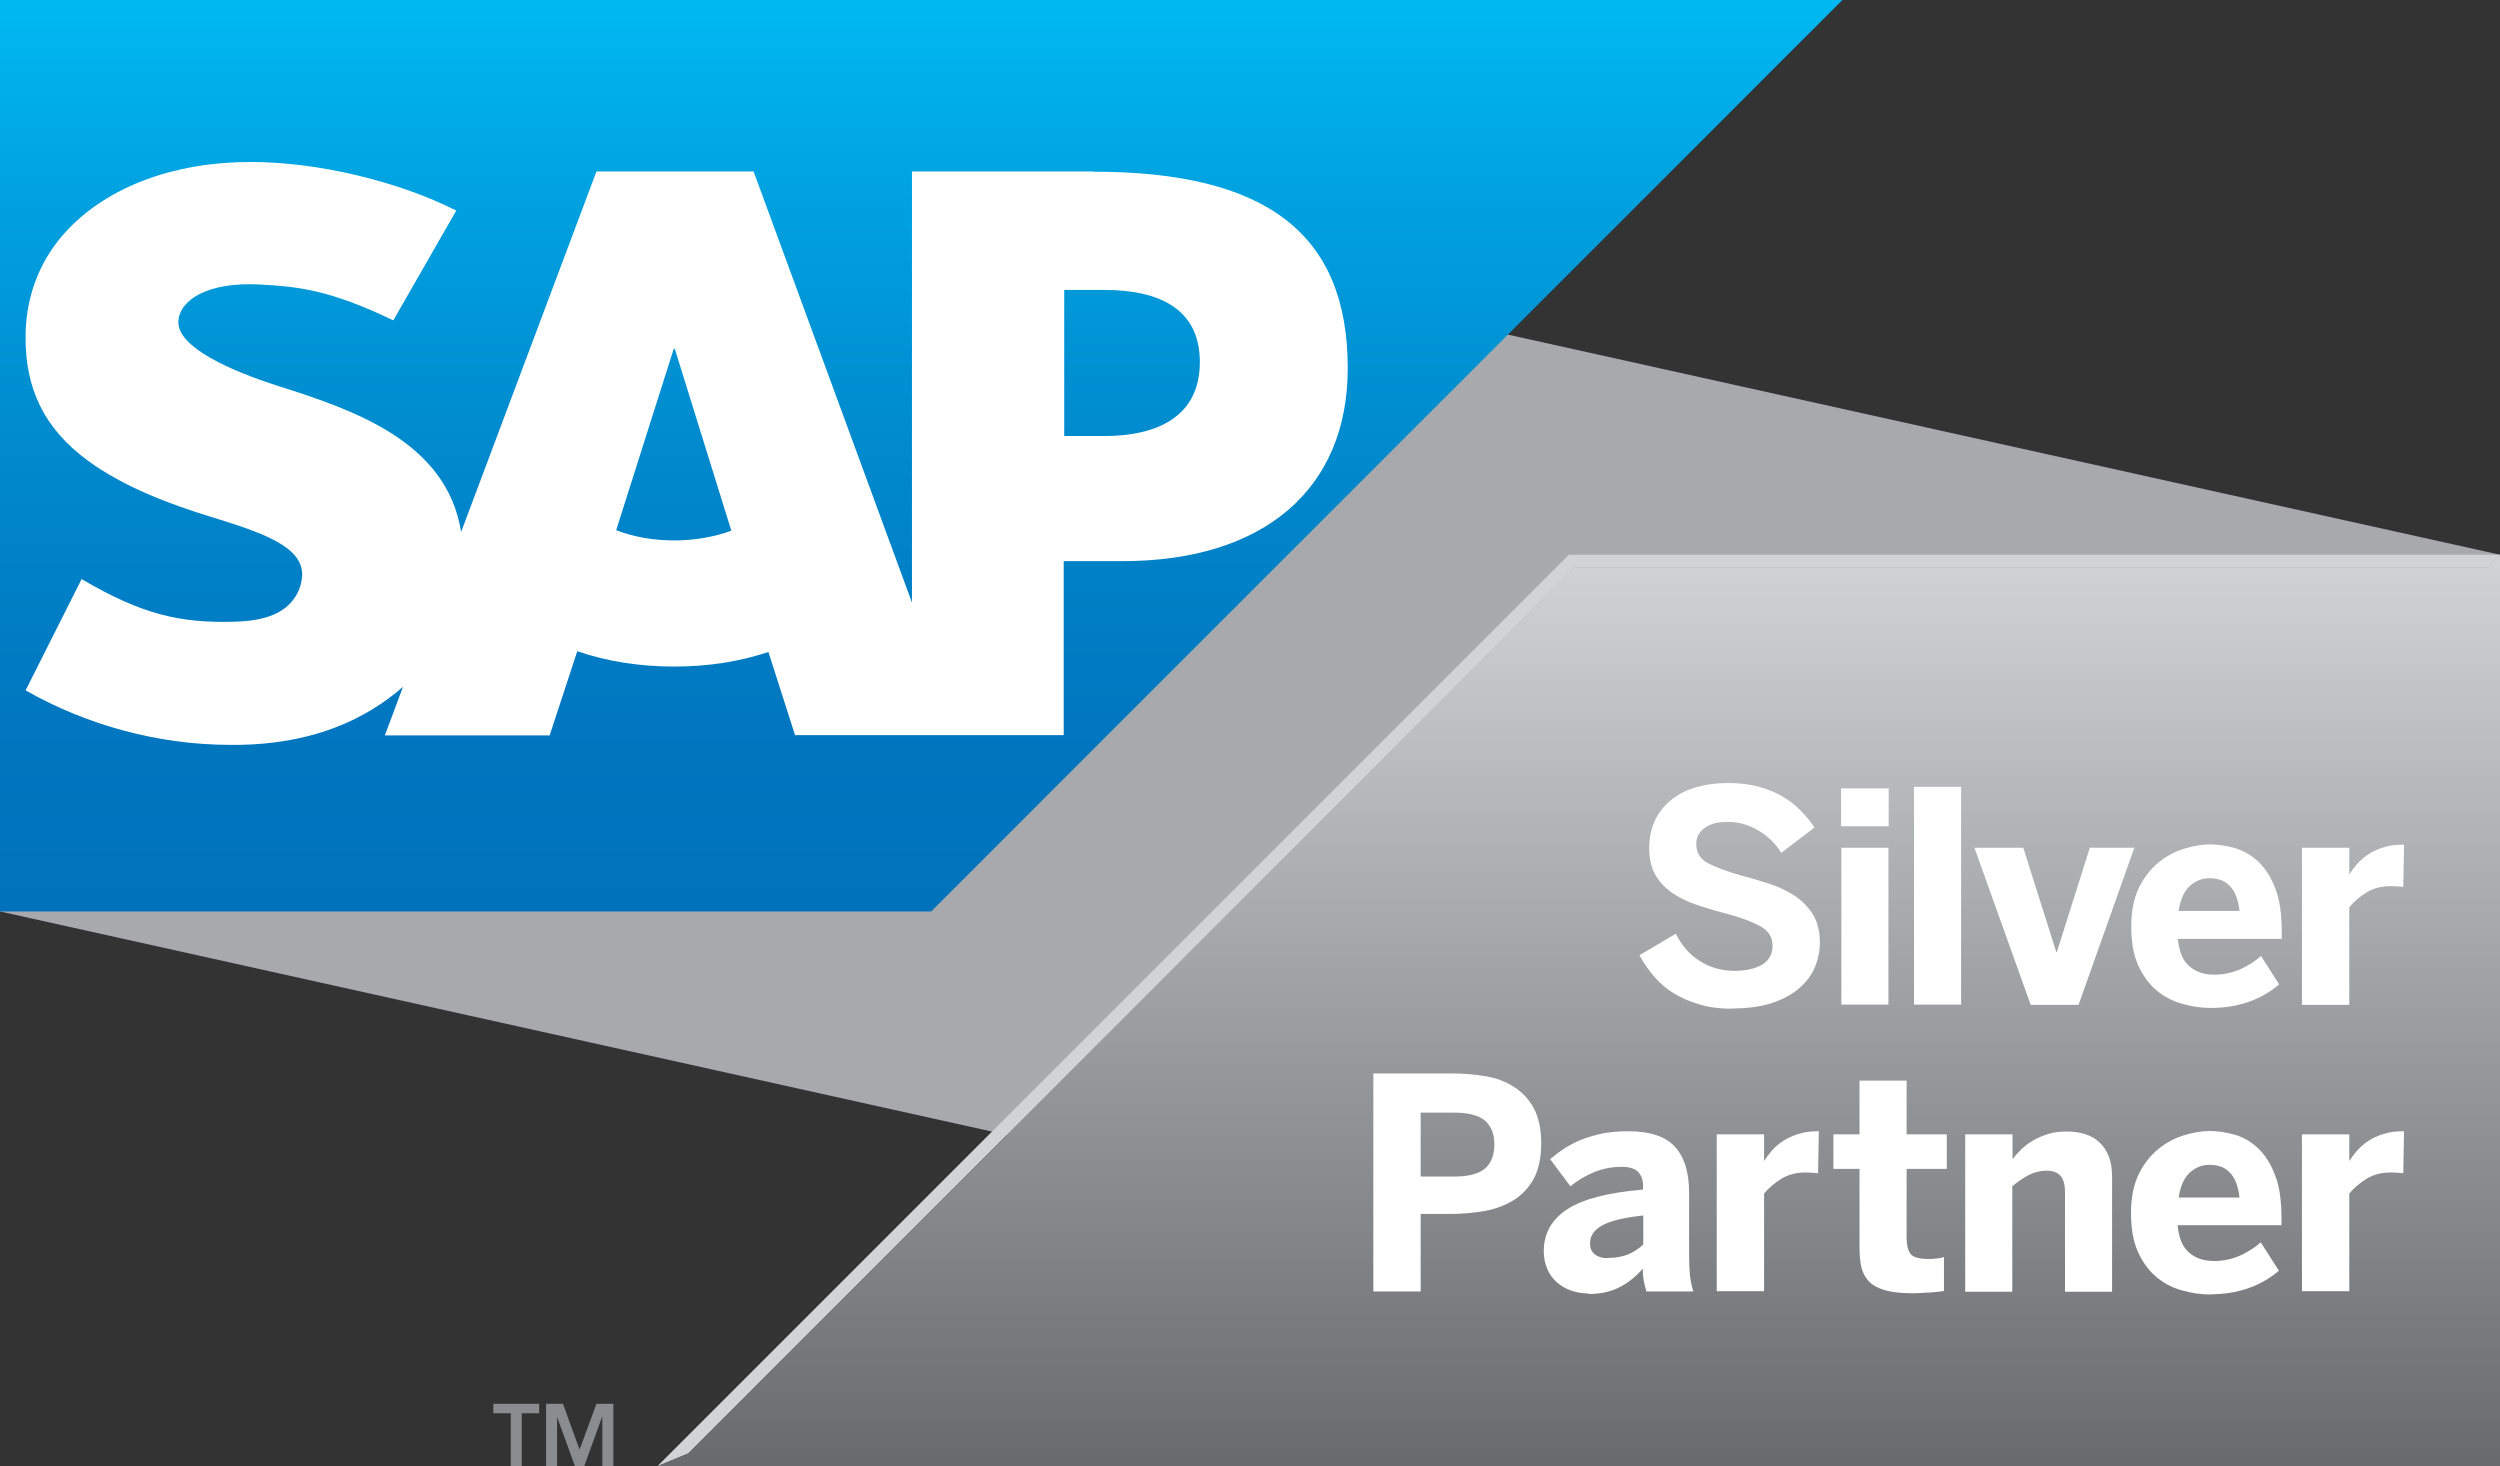 <?xml version="1.0" encoding="UTF-8"?>
<svg id="uuid-77e211f1-875f-44f1-8a61-686dafdc1441" data-name="Layer 1" xmlns="http://www.w3.org/2000/svg" xmlns:xlink="http://www.w3.org/1999/xlink" viewBox="0 0 97.7 57.3">
  <rect x="0" y="0" width="97.7" height="57.3" fill="#333333" stroke="none"/>
  <defs>
    <style>
      .uuid-6509698d-d1c1-4d18-87b1-d2742432676b {
        fill: url(#uuid-2b9fdfb1-0488-499c-a36a-ac8692252377);
      }

      .uuid-6509698d-d1c1-4d18-87b1-d2742432676b, .uuid-fa2325ab-7fe4-45e5-99e5-98323702d2ae {
        fill-rule: evenodd;
      }

      .uuid-fa2325ab-7fe4-45e5-99e5-98323702d2ae, .uuid-eff2735d-025f-497f-8aa4-2c54dc466265 {
        fill: #fff;
      }

      .uuid-43d012ee-e971-4398-9240-a9f6897a9af9 {
        fill: #d1d3d4;
      }

      .uuid-a80b3df9-82e8-4381-8ce6-6f86a07c0bc7 {
        fill: #8a8c8e;
      }

      .uuid-955ed826-192b-4cde-be8e-b20b2cb3ed4f {
        fill: url(#uuid-98e045af-9689-4dfa-bef5-d7696d712021);
      }

      .uuid-3ccc19dc-8bd3-44ee-aefc-87dee5d4dad5 {
        fill: #a7a9ac;
      }
    </style>
    <linearGradient id="uuid-2b9fdfb1-0488-499c-a36a-ac8692252377" x1="36" y1="0" x2="36" y2="35.62" gradientUnits="userSpaceOnUse">
      <stop offset="0" stop-color="#00b9f2"/>
      <stop offset=".2" stop-color="#00a3e1"/>
      <stop offset=".51" stop-color="#08c"/>
      <stop offset=".79" stop-color="#0077c0"/>
      <stop offset="1" stop-color="#0072bc"/>
    </linearGradient>
    <linearGradient id="uuid-98e045af-9689-4dfa-bef5-d7696d712021" x1="61.7" y1="21.68" x2="61.7" y2="57.3" gradientUnits="userSpaceOnUse">
      <stop offset="0" stop-color="#d1d3d4"/>
      <stop offset="1" stop-color="#696a6d"/>
    </linearGradient>
  </defs>
  <g>
    <polygon class="uuid-3ccc19dc-8bd3-44ee-aefc-87dee5d4dad5" points="97.7 57.3 0 35.62 0 0 97.7 21.68 97.7 57.3"/>
    <g>
      <polyline class="uuid-6509698d-d1c1-4d18-87b1-d2742432676b" points="0 35.62 36.39 35.62 72 0 0 0 0 35.62"/>
      <path class="uuid-fa2325ab-7fe4-45e5-99e5-98323702d2ae" d="M42.73,6.7h-7.09s0,16.85,0,16.85l-6.19-16.85h-6.14l-5.29,14.09c-.56-3.55-4.24-4.78-7.13-5.7-1.91-.61-3.94-1.52-3.92-2.51.02-.82,1.09-1.58,3.21-1.46,1.43.08,2.68.19,5.19,1.4l2.46-4.29c-2.29-1.16-5.44-1.9-8.03-1.9h-.01c-3.02,0-5.53.98-7.09,2.59-1.09,1.12-1.67,2.55-1.7,4.13-.04,2.17.76,3.72,2.43,4.95,1.42,1.04,3.22,1.71,4.82,2.2,1.97.61,3.57,1.14,3.56,2.27-.02.41-.17.79-.47,1.11-.49.51-1.24.7-2.28.72-2.01.04-3.5-.27-5.87-1.67l-2.19,4.35c2.37,1.35,5.17,2.13,8.02,2.13h.37c2.49-.05,4.5-.76,6.1-2.05.09-.07.17-.15.26-.22l-.71,1.9h6.44l1.08-3.29c1.13.39,2.42.6,3.78.6s2.58-.2,3.69-.57l1.04,3.25h10.5v-6.8h2.29c5.54,0,8.81-2.82,8.81-7.54,0-5.26-3.18-7.68-9.95-7.68ZM26.35,21.12c-.83,0-1.6-.14-2.27-.4l2.25-7.09h.04l2.21,7.11c-.66.24-1.42.38-2.23.38ZM43.15,17.04h-1.56v-5.71h1.56c2.08,0,3.74.69,3.74,2.82s-1.66,2.89-3.74,2.89"/>
    </g>
    <g>
      <path class="uuid-a80b3df9-82e8-4381-8ce6-6f86a07c0bc7" d="M19.28,54.86h1.79v.37h-.68v2.07h-.43v-2.07h-.68v-.37Z"/>
      <path class="uuid-a80b3df9-82e8-4381-8ce6-6f86a07c0bc7" d="M23.53,55.37h0l-.7,1.93h-.36l-.7-1.93h0v1.93h-.43v-2.44h.66l.65,1.79.66-1.79h.66v2.44h-.43v-1.93Z"/>
    </g>
  </g>
  <g>
    <polygon class="uuid-43d012ee-e971-4398-9240-a9f6897a9af9" points="61.31 21.68 25.69 57.3 26.9 56.8 61.52 22.18 97.2 22.18 97.7 21.68 61.31 21.68"/>
    <polygon class="uuid-955ed826-192b-4cde-be8e-b20b2cb3ed4f" points="97.7 21.68 97.2 22.18 61.52 22.18 26.9 56.8 25.69 57.3 97.7 57.3 97.7 21.68"/>
  </g>
  <g>
    <path class="uuid-eff2735d-025f-497f-8aa4-2c54dc466265" d="M67.69,39.42c-.46,0-.88-.05-1.25-.16-.38-.11-.71-.25-1.01-.43-.3-.18-.56-.4-.78-.66-.22-.26-.42-.54-.58-.84l1.42-.84c.24.47.55.83.96,1.08.4.25.85.37,1.34.37.44,0,.79-.08,1.07-.24.27-.16.41-.41.41-.74s-.15-.57-.44-.74c-.29-.17-.72-.34-1.28-.49-.38-.1-.76-.21-1.13-.33-.37-.12-.7-.27-.99-.45-.29-.19-.53-.42-.71-.71-.18-.29-.27-.66-.27-1.1,0-.4.08-.75.22-1.07.15-.31.36-.58.63-.8.27-.22.59-.39.97-.5.38-.11.79-.17,1.26-.17s.83.05,1.18.14c.35.09.66.22.94.38.28.16.52.35.72.56.21.21.39.43.54.66l-1.3.99c-.22-.37-.53-.66-.9-.88-.38-.22-.77-.33-1.19-.33s-.7.08-.91.24c-.21.16-.32.36-.32.62,0,.34.15.59.45.75.3.16.73.32,1.29.48.38.1.75.21,1.12.33.37.12.7.28.99.47.29.2.53.44.71.73s.27.66.27,1.09c0,.34-.07.67-.2.98-.13.31-.34.58-.62.82-.28.24-.63.43-1.06.57-.43.14-.94.21-1.53.21Z"/>
    <path class="uuid-eff2735d-025f-497f-8aa4-2c54dc466265" d="M71.95,32.29v-1.48h1.86v1.48h-1.86ZM71.96,39.26v-6.13h1.84v6.13h-1.84Z"/>
    <path class="uuid-eff2735d-025f-497f-8aa4-2c54dc466265" d="M74.8,39.26v-8.51h1.84v8.51h-1.84Z"/>
    <path class="uuid-eff2735d-025f-497f-8aa4-2c54dc466265" d="M79.36,39.27l-2.2-6.14h1.91l1.29,4.08h.02l1.29-4.08h1.74l-2.18,6.14h-1.86Z"/>
    <path class="uuid-eff2735d-025f-497f-8aa4-2c54dc466265" d="M86.41,39.39c-.4,0-.79-.06-1.16-.17-.38-.11-.71-.29-1-.54-.29-.25-.52-.58-.7-.98-.18-.41-.26-.91-.26-1.5s.1-1.1.3-1.51c.2-.41.46-.73.76-.98.31-.25.64-.43,1-.54.36-.11.7-.17,1.01-.17s.64.05.97.14c.33.1.64.27.91.52.27.25.5.6.67,1.04.18.44.26,1.01.26,1.71v.28h-4.06c.05.51.2.87.46,1.08.26.22.58.32.97.32.37,0,.71-.08,1.03-.22.32-.15.58-.32.79-.51l.71,1.11c-.72.61-1.61.92-2.67.92ZM87.52,35.6c-.09-.85-.48-1.28-1.17-1.28-.29,0-.54.1-.77.3-.22.2-.37.53-.44.98h2.38Z"/>
    <path class="uuid-eff2735d-025f-497f-8aa4-2c54dc466265" d="M89.96,39.26v-6.13h1.85v1.03h.01c.08-.13.18-.26.3-.4.12-.13.26-.26.43-.37.16-.11.36-.2.58-.27.22-.07.47-.11.76-.11h.06l-.03,1.65s-.11-.01-.22-.02c-.11,0-.2-.01-.26-.01-.37,0-.69.08-.96.25-.27.17-.5.36-.67.58v3.81h-1.85Z"/>
    <path class="uuid-eff2735d-025f-497f-8aa4-2c54dc466265" d="M53.67,50.46v-8.51h3.09c.45,0,.88.04,1.3.11.42.07.79.21,1.11.42.32.2.58.48.77.83.19.35.29.81.29,1.37s-.1,1.04-.3,1.4c-.2.36-.47.64-.81.84-.33.2-.71.34-1.13.41-.42.07-.84.11-1.26.11h-1.21v3.03h-1.86ZM55.53,45.98h1.28c.58,0,.99-.11,1.23-.32.24-.21.36-.53.36-.94s-.12-.7-.36-.92c-.24-.21-.65-.32-1.24-.32h-1.28v2.5Z"/>
    <path class="uuid-eff2735d-025f-497f-8aa4-2c54dc466265" d="M62.09,50.55c-.24,0-.47-.04-.68-.11-.21-.07-.4-.18-.56-.32-.16-.14-.29-.31-.38-.52-.09-.21-.14-.44-.14-.7,0-.7.31-1.25.93-1.65.62-.4,1.61-.65,2.95-.76v-.15c0-.22-.06-.4-.19-.54-.12-.13-.34-.2-.64-.2-.39,0-.75.07-1.09.21-.33.14-.64.32-.92.55l-.79-1.06c.15-.13.33-.27.53-.4.2-.13.42-.25.66-.35.25-.1.52-.18.83-.25.31-.06.66-.09,1.04-.09.84,0,1.45.2,1.82.61.37.41.55,1,.55,1.79v2.36c0,.37.01.67.04.91.03.24.07.43.13.59h-1.84c-.04-.13-.07-.27-.1-.41-.03-.15-.04-.31-.04-.48-.28.32-.59.57-.94.74-.34.17-.74.25-1.2.25ZM62.82,49.16c.32,0,.6-.05.83-.15.23-.1.42-.23.57-.38v-1.13c-.73.08-1.26.2-1.59.38-.33.18-.49.41-.49.7,0,.2.06.35.19.44.12.1.29.15.49.15Z"/>
    <path class="uuid-eff2735d-025f-497f-8aa4-2c54dc466265" d="M67.09,50.46v-6.13h1.85v1.03h.01c.08-.13.18-.26.3-.4.12-.13.26-.26.43-.37.17-.11.36-.2.58-.27.22-.07.47-.11.76-.11h.06l-.03,1.64s-.11-.01-.22-.02c-.11,0-.2-.01-.26-.01-.37,0-.69.08-.96.25-.27.17-.5.36-.67.58v3.81h-1.85Z"/>
    <path class="uuid-eff2735d-025f-497f-8aa4-2c54dc466265" d="M74.75,50.54c-.45,0-.82-.04-1.09-.12-.28-.08-.49-.2-.63-.35-.14-.15-.24-.34-.29-.56-.05-.22-.07-.48-.07-.77v-3.06h-1.02v-1.35h1.02v-2.1h1.84v2.1h1.57v1.35h-1.57v2.66c0,.33.06.56.17.68.11.12.34.18.68.18.11,0,.22,0,.34-.02.12-.01.21-.03.27-.06v1.33s-.1.02-.2.03c-.09.01-.2.02-.32.03-.12,0-.24.01-.37.02-.13,0-.24.01-.34.01Z"/>
    <path class="uuid-eff2735d-025f-497f-8aa4-2c54dc466265" d="M76.8,50.46v-6.13h1.85v.97c.09-.12.2-.24.33-.37.13-.13.28-.25.46-.35.18-.11.37-.19.59-.26.22-.07.46-.1.73-.1s.5.03.72.1c.22.07.41.17.56.32.16.14.28.33.37.55s.13.49.13.81v4.48h-1.84v-3.89c0-.28-.05-.49-.17-.63-.11-.14-.3-.21-.56-.21-.24,0-.47.06-.69.17-.22.12-.43.26-.64.44v4.12h-1.85Z"/>
    <path class="uuid-eff2735d-025f-497f-8aa4-2c54dc466265" d="M86.41,50.59c-.4,0-.79-.06-1.17-.17-.38-.11-.71-.29-1-.54-.29-.25-.52-.58-.7-.98-.18-.41-.26-.91-.26-1.5s.1-1.1.3-1.51c.2-.41.46-.73.76-.98.31-.25.64-.43,1-.54.36-.11.7-.17,1.01-.17s.64.05.97.14.64.27.91.52c.27.25.5.6.67,1.04.18.44.26,1.01.26,1.71v.27h-4.06c.05.51.2.87.46,1.08.26.22.58.32.97.32.37,0,.71-.08,1.03-.22.32-.15.58-.32.79-.51l.71,1.11c-.72.61-1.61.92-2.67.92ZM87.52,46.8c-.09-.85-.48-1.28-1.17-1.28-.29,0-.54.1-.77.3-.22.2-.37.53-.44.98h2.38Z"/>
    <path class="uuid-eff2735d-025f-497f-8aa4-2c54dc466265" d="M89.96,50.46v-6.13h1.85v1.03h.01c.08-.13.18-.26.3-.4.12-.13.26-.26.43-.37.16-.11.36-.2.58-.27.22-.07.47-.11.76-.11h.06l-.03,1.64s-.11-.01-.22-.02c-.11,0-.2-.01-.26-.01-.37,0-.69.08-.96.25-.27.17-.5.36-.67.58v3.81h-1.85Z"/>
  </g>
</svg>
